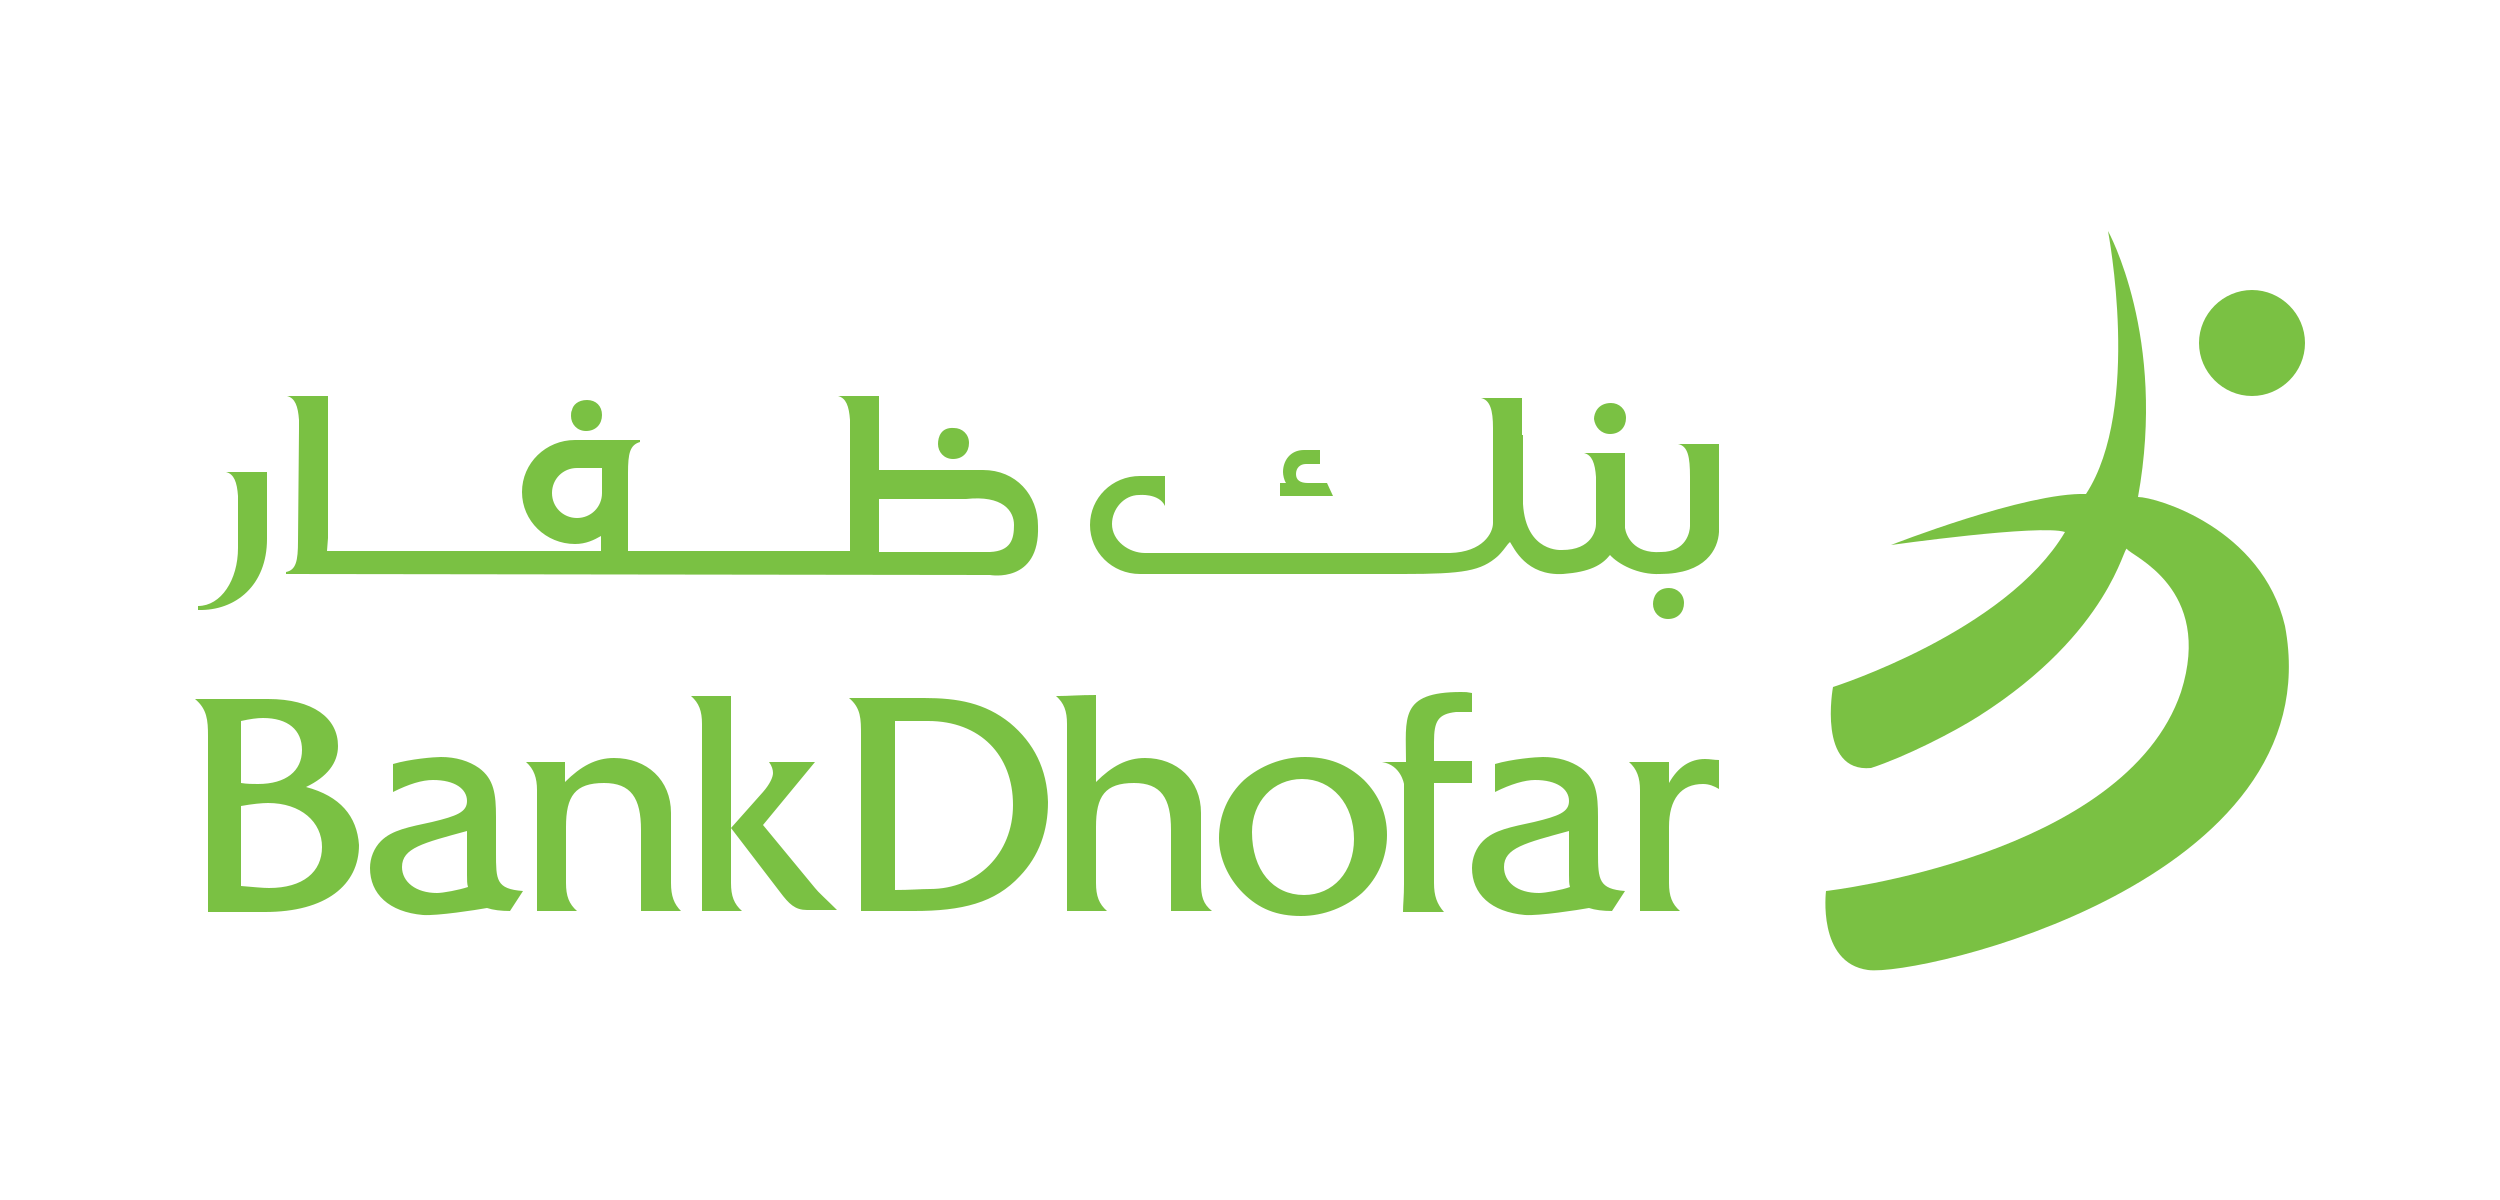 <?xml version="1.0" encoding="utf-8"?>
<!-- Generator: Adobe Illustrator 25.4.4, SVG Export Plug-In . SVG Version: 6.00 Build 0)  -->
<svg version="1.1" id="Layer_1" xmlns="http://www.w3.org/2000/svg" xmlns:xlink="http://www.w3.org/1999/xlink" x="0px" y="0px"
	 viewBox="0 0 250 120" style="enable-background:new 0 0 250 120;" xml:space="preserve">
<style type="text/css">
	.st0{fill:#005850;}
	.st1{fill:#3BD4AE;}
	.st2{fill:#7AC143;}
</style>
<g>
	<g>
		<g>
			<path class="st2" d="M30.6,78.7c2.1-1,3.2-2.4,3.2-4.1c0-2.8-2.5-4.7-7-4.7h-7.3c1.2,1,1.3,2.1,1.3,3.7v13.8c0,1.6,0,2.4,0,3.8
				h5.7c6.1,0,9.4-2.7,9.4-6.7C35.7,81.6,34,79.6,30.6,78.7z M24.1,72.1c0.9-0.2,1.6-0.3,2.2-0.3c2.5,0,3.9,1.2,3.9,3.2
				c0,2.1-1.6,3.4-4.4,3.4c-0.5,0-1.1,0-1.7-0.1V72.1z M26.9,88.8c-0.6,0-1.6-0.1-2.8-0.2v-8c1.1-0.2,2.1-0.3,2.7-0.3
				c3.3,0,5.4,1.9,5.4,4.4C32.2,87.2,30.3,88.8,26.9,88.8z M49.6,85.3v-3.6c0-2.3-0.2-3.8-1.7-4.9c-1-0.7-2.3-1.1-3.8-1.1
				c-0.7,0-3.1,0.2-4.8,0.7l0,2.8c1.6-0.8,2.9-1.2,4-1.2c2.2,0,3.4,0.9,3.4,2.1c0,1.1-1,1.5-3.5,2.1c-2.3,0.5-4,0.8-5.1,1.9
				c-0.7,0.7-1.1,1.7-1.1,2.7c0,2.6,1.9,4.4,5.3,4.7c1.4,0.1,5.3-0.5,6.4-0.7c0.6,0.2,1.4,0.3,2.3,0.3l1.3-2
				C49.6,88.9,49.6,88,49.6,85.3z M43.7,89.3c-2.1,0-3.5-1.1-3.5-2.6c0-1.9,2.1-2.4,6.5-3.6v4.4c0,0.5,0,0.9,0.1,1.2
				C45.9,89,44.3,89.3,43.7,89.3z M159.8,85.3v-3.6c0-2.3-0.2-3.8-1.7-4.9c-1-0.7-2.3-1.1-3.8-1.1c-0.7,0-3.1,0.2-4.8,0.7l0,2.8
				c1.6-0.8,3-1.2,4-1.2c2.2,0,3.4,0.9,3.4,2.1c0,1.1-1,1.5-3.5,2.1c-2.3,0.5-4,0.8-5.1,1.9c-0.7,0.7-1.1,1.7-1.1,2.7
				c0,2.6,1.9,4.4,5.3,4.7c1.4,0.1,5.3-0.5,6.4-0.7c0.6,0.2,1.4,0.3,2.3,0.3l1.3-2C159.9,88.9,159.8,88,159.8,85.3z M153.9,89.3
				c-2.2,0-3.5-1.1-3.5-2.6c0-1.9,2.1-2.4,6.5-3.6v4.4c0,0.5,0,0.9,0.1,1.2C156.2,89,154.5,89.3,153.9,89.3z M67.1,88.3v-7
				c0-3.3-2.4-5.5-5.7-5.5c-1.8,0-3.3,0.8-4.9,2.4l0-2c-1.4,0-2.6,0-3.6,0h-0.3c0.8,0.7,1.1,1.6,1.1,2.8v9.3c0,1.3,0,1.9,0,2.8h4
				c-0.8-0.7-1.1-1.5-1.1-2.8v-5.6c0-3.1,0.9-4.4,3.8-4.4c2.7,0,3.7,1.5,3.7,4.7v5.3c0,1.3,0,1.8,0,2.8h4
				C67.4,90.4,67.1,89.6,67.1,88.3z M81.5,88.8l-5.2-6.3l5.2-6.3h-4.6c0.3,0.4,0.4,0.8,0.4,1.1c0,0.4-0.3,1.1-1,1.9l-3.2,3.6V69.6
				c-1.6,0-2.7,0-3.7,0h-0.3c0.8,0.7,1.1,1.5,1.1,2.8v15.9c0,1.3,0,1.8,0,2.8h4c-0.8-0.7-1.1-1.5-1.1-2.8v-5.5l4.9,6.4
				c0.9,1.2,1.5,1.8,2.7,1.8h3C82.6,89.9,81.8,89.2,81.5,88.8z M101,72.3c-2.5-2-5.2-2.5-8.6-2.5h-7.5c1.2,1,1.2,2.1,1.2,3.7v13.8
				c0,1.6,0,2.7,0,3.8h5.3c4.8,0,8.1-0.8,10.6-3.5c1.9-2,2.8-4.5,2.8-7.4C104.7,76.9,103.4,74.3,101,72.3z M93,88.9
				c-0.9,0-2,0.1-3.5,0.1V72.1h3.3c5.2,0,8.5,3.4,8.5,8.4C101.3,85.4,97.7,88.9,93,88.9z M120.1,88.3v-7c0-3.3-2.4-5.5-5.6-5.5
				c-1.8,0-3.3,0.8-4.9,2.4v-8.7c-1.7,0-2.8,0.1-3.7,0.1h-0.3c0.8,0.7,1.1,1.5,1.1,2.8v15.9c0,1.3,0,2.1,0,2.8h4
				c-0.8-0.7-1.1-1.5-1.1-2.8v-5.6c0-3.1,0.9-4.4,3.8-4.4c2.7,0,3.7,1.5,3.7,4.7v5.3c0,1.3,0,2,0,2.8h4.1
				C120.3,90.4,120.1,89.6,120.1,88.3z M130.5,75.7c-2.3,0-4.5,0.9-6.1,2.3c-1.6,1.5-2.5,3.5-2.5,5.8c0,2,0.9,4,2.4,5.5
				c1.6,1.6,3.4,2.3,5.8,2.3c2.3,0,4.5-0.9,6.1-2.3c1.6-1.5,2.5-3.6,2.5-5.8c0-2.1-0.8-4-2.3-5.5C134.7,76.4,132.8,75.7,130.5,75.7z
				 M130.4,89.5c-3.1,0-5.2-2.5-5.2-6.3c0-3,2.1-5.3,5-5.3c3,0,5.2,2.5,5.2,6C135.4,87.2,133.3,89.5,130.4,89.5z M138.3,76.1
				C138.3,76.1,138.2,76.1,138.3,76.1C138.1,76.1,138.2,76.1,138.3,76.1z M143.4,88.3v-10h3.8v-2.2h-3.8v-1.9c0-2.1,0.4-2.8,2.2-3
				c0.4,0,0.9,0,1.6,0l0-1.9c-0.6-0.1-0.5-0.1-1.1-0.1c-6.2,0-5.5,2.6-5.5,7c-0.1,0-1.9,0-2.4,0c1.9,0.3,2.2,2.2,2.2,2.2v10
				c0,1.3-0.1,2-0.1,2.8h4.1C143.7,90.4,143.4,89.6,143.4,88.3z M170.5,75.9c-1.5,0-2.7,0.8-3.6,2.4l0-2.1c-1.4,0-2.6,0-3.7,0h-0.3
				c0.8,0.7,1.1,1.6,1.1,2.8v9.3c0,1.3,0,1.9,0,2.8h4c-0.8-0.7-1.1-1.5-1.1-2.8v-5.6c0-2.8,1.2-4.3,3.4-4.3c0.6,0,1.1,0.2,1.6,0.5
				v-2.9C171.4,76,171,75.9,170.5,75.9z"/>
			<path class="st2" d="M127.9,49.6h5.4l-0.6-1.3h-1.9c-0.8,0-1.2-0.3-1.2-0.9c0-0.6,0.4-1,1-1h1.4V45h-1.6c-1.4,0-2.1,1.1-2.1,2.2
				c0,0.3,0.1,0.8,0.3,1.1l-0.6,0V49.6z M161,43.4c1,0,1.6-0.7,1.6-1.6c0-0.9-0.7-1.5-1.5-1.5c-1.3,0-1.7,1-1.7,1.6
				C159.5,42.7,160.1,43.4,161,43.4z M152.2,43.5l0-1.4l0-2.3h-4.1v0c0.9,0.2,1.2,1.2,1.2,3h0v9.5c0,1-1,2.9-4.3,3l-30.5,0
				c-1.6,0-3.3-1.2-3.3-2.9c0-1.5,1.2-2.9,2.7-2.9c0,0,2-0.2,2.6,1.1h0v-3l-2.5,0c-2.8,0-5,2.2-5,4.9c0,2.7,2.2,4.9,5,4.9l26.3,0
				c6.1,0,7.8-0.3,9.5-1.8c0.4-0.4,0.7-0.8,1-1.2c0,0,0.1-0.1,0.2-0.2c0.4,0.6,1.6,3.4,5.3,3.2c2.7-0.2,3.9-0.9,4.7-1.9
				c0.8,0.9,2.8,2,5,1.9c4.6,0,5.8-2.5,5.9-4.2v-5.8l0-3h-4.1v0c1,0.2,1.2,1.3,1.2,3.3l0,4.9c0,0.6-0.4,2.6-2.9,2.6
				c-2.8,0.2-3.5-1.7-3.6-2.4v-0.6h0v-1.1c0-0.1,0-3.3,0-3.3h0v-2.5h-4.1v0c0.8,0.2,1.1,1,1.2,2.4h0c0,0.3,0,3.7,0,4l0,0.7
				c0,0.6-0.4,2.6-3.4,2.6c0,0-3.6,0.3-3.9-4.6V43.5z M165.3,60.4c0,0.8,0.6,1.5,1.5,1.5c1,0,1.6-0.7,1.6-1.6c0-0.9-0.7-1.5-1.5-1.5
				C165.7,58.8,165.3,59.7,165.3,60.4z M152.2,41.6l0,0.4l0,0.7V41.6z M58.7,40c-0.9,0-1.4,0.5-1.5,1c-0.1,0.2-0.1,0.4-0.1,0.6
				c0,0.8,0.6,1.5,1.5,1.5c1,0,1.6-0.7,1.6-1.6C60.2,40.6,59.6,40,58.7,40z M93.8,44.4c0,0.8,0.6,1.5,1.5,1.5c1,0,1.6-0.7,1.6-1.6
				c0-0.9-0.7-1.5-1.5-1.5C94.1,42.7,93.8,43.7,93.8,44.4z M26.7,53.9c0,0,0-3.9,0-4.2h0v-2.5h-4.1v0c0.8,0.2,1.1,1,1.2,2.4
				c0,0.3,0,5.2,0,5.2c0,3.2-1.7,5.8-4,5.8v0.4C23.6,61.1,26.7,58.5,26.7,53.9z M99,57.5c0,0,5,0.9,4.8-4.9c0-3.1-2.2-5.6-5.5-5.6
				l-10,0c0,0,0,0-0.2,0l-0.2,0l0-7.4h-4.1v0c0.8,0.2,1.1,1,1.2,2.4l0,4.9c0,0.2,0,6.1,0,8.2H62.8v-7.8c0-2,0.2-2.8,1.2-3.1v-0.2
				h-6.5c-2.9,0-5.3,2.3-5.3,5.2c0,2.9,2.4,5.2,5.3,5.2c1.1,0,1.9-0.4,2.6-0.8v1.5H32.7l0.1-1.3V43c0-0.3,0-0.6,0-0.9h0l0-2.5h-4.1
				v0c0.8,0.2,1.1,1,1.2,2.4c0,0.3,0,0.6,0,0.9l-0.1,11.2c0,2-0.2,2.9-1.2,3.1v0.2L99,57.5L99,57.5z M60.2,49.3
				c0,1.4-1.1,2.5-2.5,2.5c-1.4,0-2.5-1.1-2.5-2.5c0-1.4,1.1-2.5,2.5-2.5l2.5,0L60.2,49.3z M87.9,49.9h8.7c3.7-0.4,4.8,1.2,4.8,2.6
				c0,1.4-0.3,2.6-2.4,2.7v0H87.9V49.9z"/>
		</g>
		<g>
			<path class="st2" d="M186.8,97c5.1,0.7,46.5-8.8,41.7-34.4c-2.3-9.8-12.9-12.9-14.7-12.9c2.9-16-3-26.6-3-26.6s3.4,17.7-2.2,26.3
				c-6-0.2-19.5,5.1-19.5,5.1s14.9-2.1,17.4-1.3c-5.9,10-23.2,15.5-23.2,15.5s-1.6,8.6,3.8,8.1c3.4-1.1,8.3-3.6,10.8-5.2
				c13.2-8.4,14.5-17.3,14.8-16.7c0.4,0.7,8.7,3.9,5.4,14.3c-5.6,16.5-35.5,19.9-35.5,19.9S181.7,96.3,186.8,97z"/>
			<path class="st2" d="M225.2,39.6c2.9,0,5.3-2.4,5.3-5.3c0-2.9-2.4-5.3-5.3-5.3c-2.9,0-5.3,2.4-5.3,5.3
				C219.9,37.2,222.3,39.6,225.2,39.6z"/>
		</g>
	</g>
</g>
</svg>
